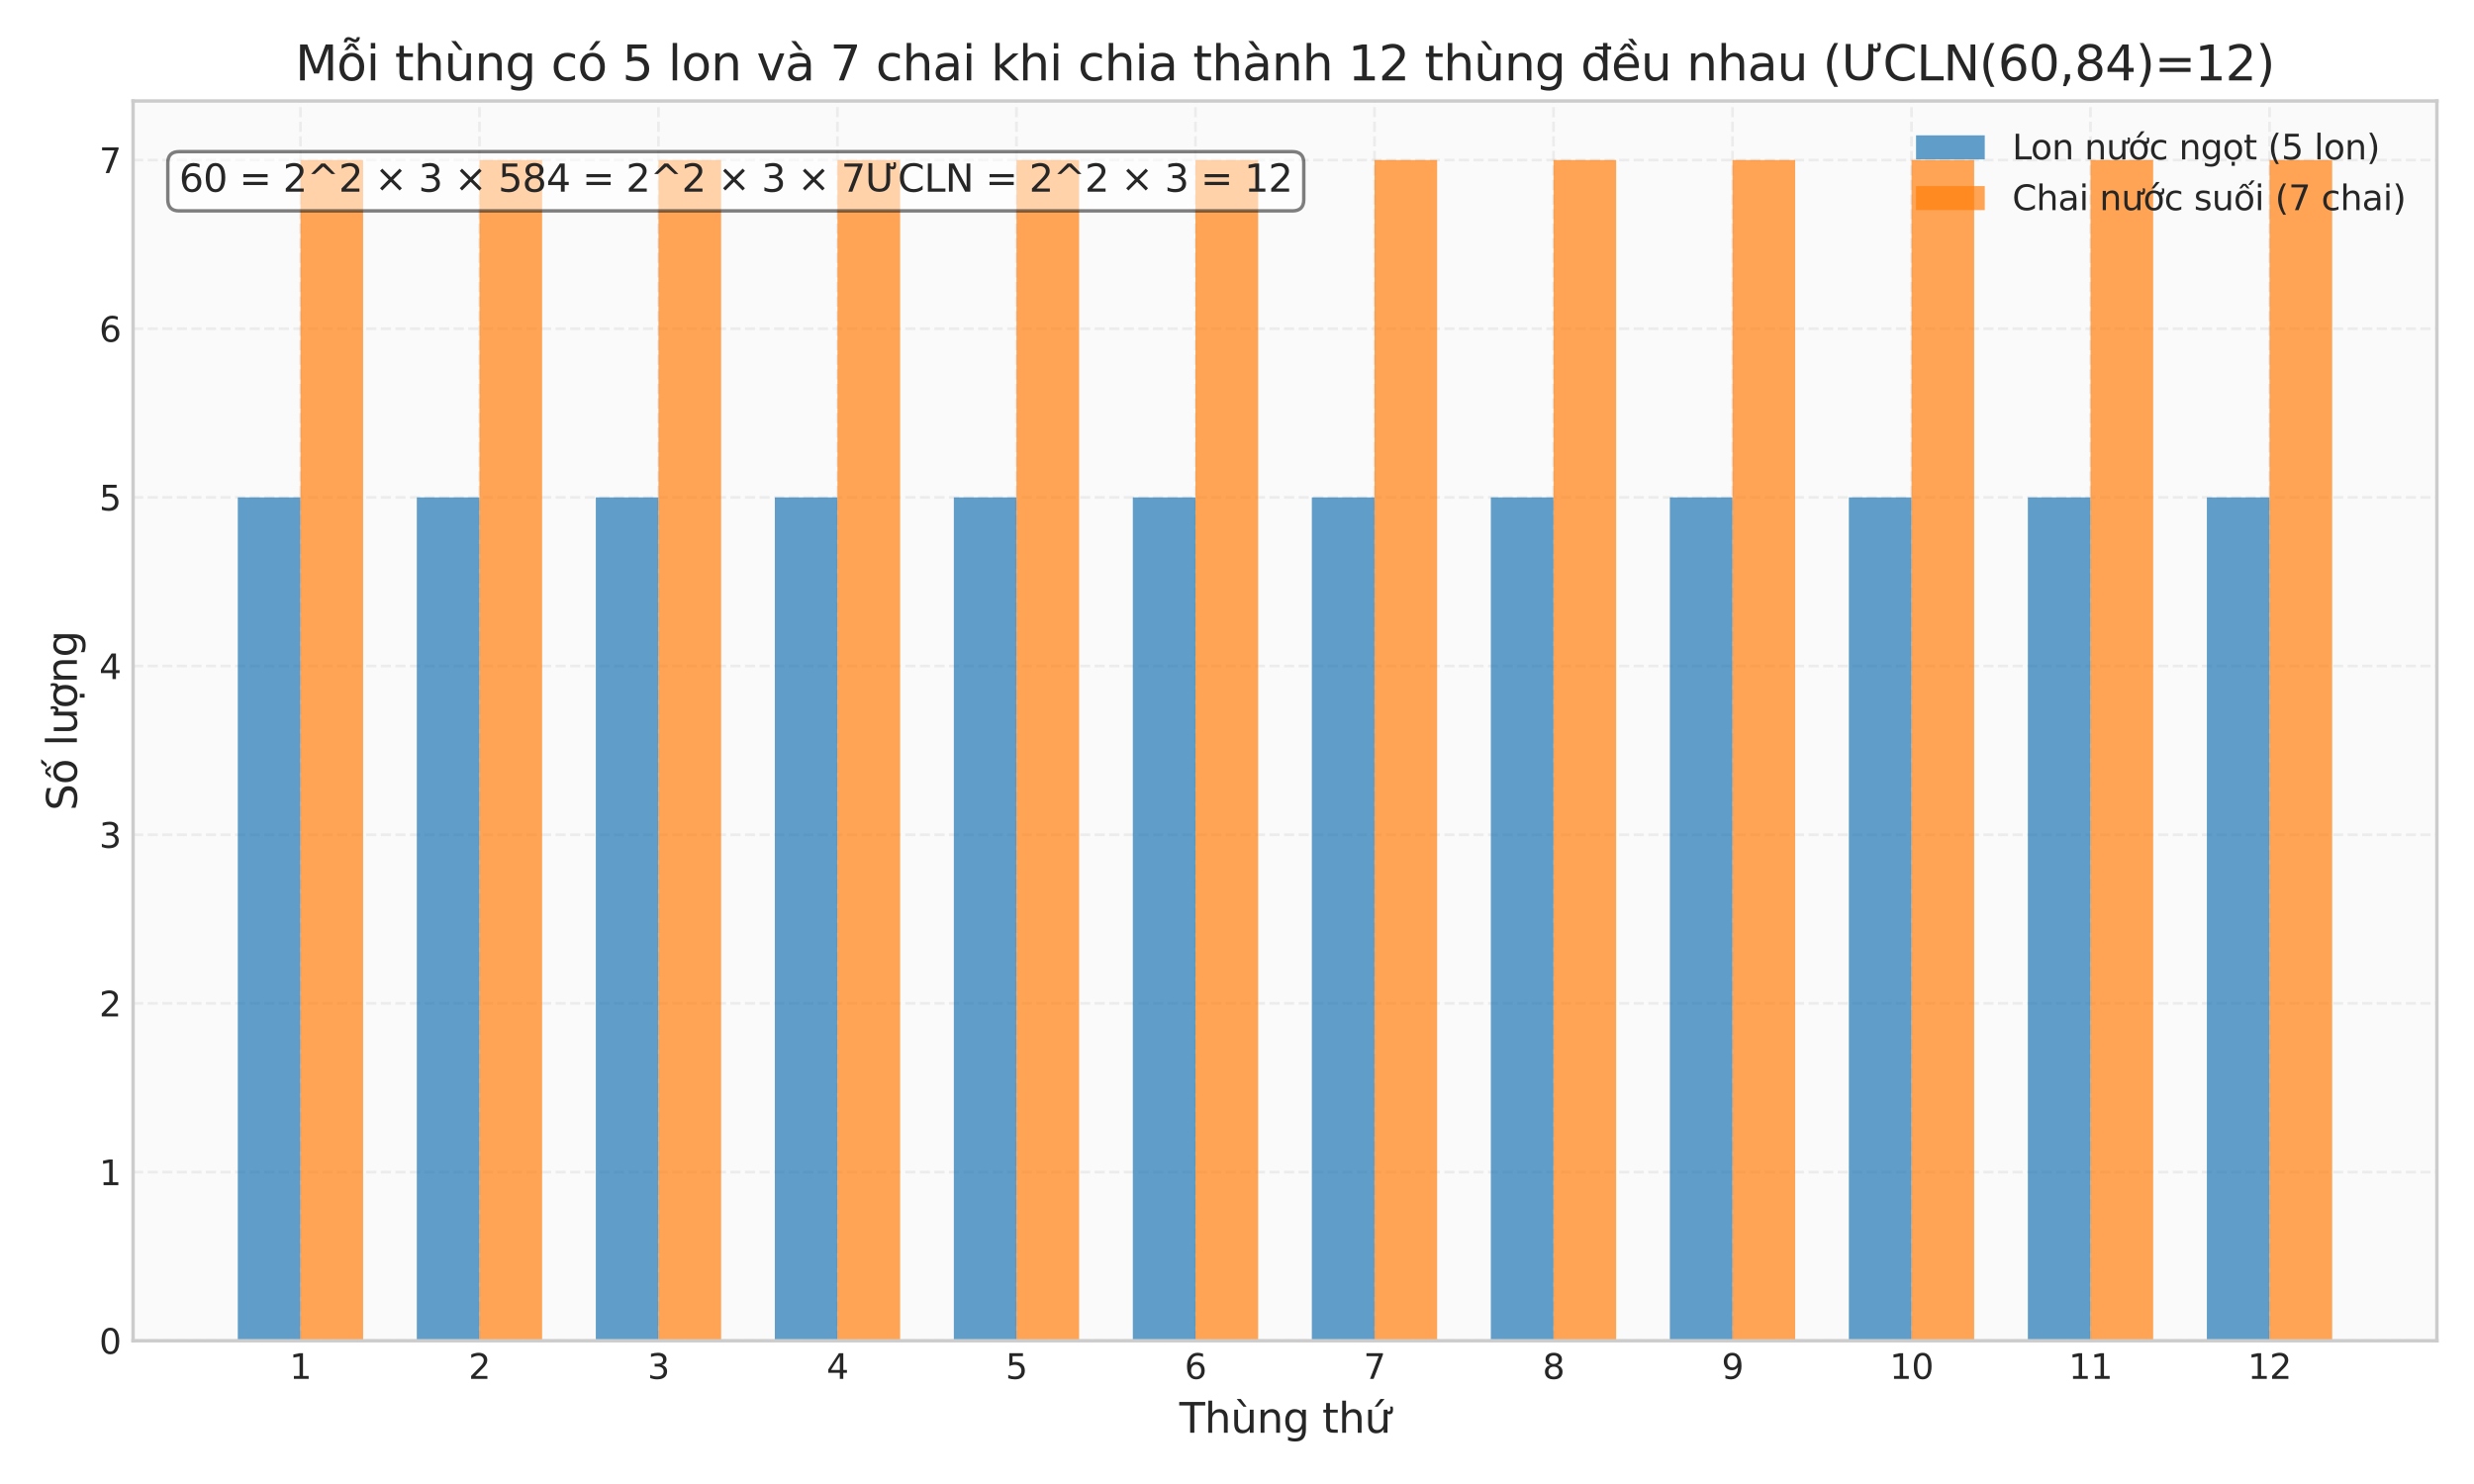 <?xml version="1.0" encoding="utf-8" standalone="no"?>
<!DOCTYPE svg PUBLIC "-//W3C//DTD SVG 1.1//EN"
  "http://www.w3.org/Graphics/SVG/1.1/DTD/svg11.dtd">
<svg xmlns:xlink="http://www.w3.org/1999/xlink" width="720pt" height="432pt" viewBox="0 0 720 432" xmlns="http://www.w3.org/2000/svg" version="1.1">
 <defs>
  <style type="text/css">*{stroke-linejoin: round; stroke-linecap: butt}</style>
 </defs>
 <g id="figure_1">
  <g id="patch_1">
   <path d="M 0 432 
L 720 432 
L 720 0 
L 0 0 
z
" style="fill: #ffffff"/>
  </g>
  <g id="axes_1">
   <g id="patch_2">
    <path d="M 38.73 390.3 
L 709.2 390.3 
L 709.2 29.4 
L 38.73 29.4 
z
" style="fill: #fafafa"/>
   </g>
   <g id="matplotlib.axis_1">
    <g id="xtick_1">
     <g id="line2d_1">
      <path d="M 87.439 390.3 
L 87.439 29.4 
" clip-path="url(#p4a66760d0e)" style="fill: none; stroke-dasharray: 2.96,1.28; stroke-dashoffset: 0; stroke: #cccccc; stroke-opacity: 0.3; stroke-width: 0.8"/>
     </g>
     <g id="line2d_2"/>
     <g id="text_1">
      <!-- 1 -->
      <g style="fill: #262626" transform="translate(84.258 401.398) scale(0.1 -0.1)">
       <defs>
        <path id="DejaVuSans-31" d="M 794 531 
L 1825 531 
L 1825 4091 
L 703 3866 
L 703 4441 
L 1819 4666 
L 2450 4666 
L 2450 531 
L 3481 531 
L 3481 0 
L 794 0 
L 794 531 
z
" transform="scale(0.016)"/>
       </defs>
       <use xlink:href="#DejaVuSans-31"/>
      </g>
     </g>
    </g>
    <g id="xtick_2">
     <g id="line2d_3">
      <path d="M 139.535 390.3 
L 139.535 29.4 
" clip-path="url(#p4a66760d0e)" style="fill: none; stroke-dasharray: 2.96,1.28; stroke-dashoffset: 0; stroke: #cccccc; stroke-opacity: 0.3; stroke-width: 0.8"/>
     </g>
     <g id="line2d_4"/>
     <g id="text_2">
      <!-- 2 -->
      <g style="fill: #262626" transform="translate(136.354 401.398) scale(0.1 -0.1)">
       <defs>
        <path id="DejaVuSans-32" d="M 1228 531 
L 3431 531 
L 3431 0 
L 469 0 
L 469 531 
Q 828 903 1448 1529 
Q 2069 2156 2228 2338 
Q 2531 2678 2651 2914 
Q 2772 3150 2772 3378 
Q 2772 3750 2511 3984 
Q 2250 4219 1831 4219 
Q 1534 4219 1204 4116 
Q 875 4013 500 3803 
L 500 4441 
Q 881 4594 1212 4672 
Q 1544 4750 1819 4750 
Q 2544 4750 2975 4387 
Q 3406 4025 3406 3419 
Q 3406 3131 3298 2873 
Q 3191 2616 2906 2266 
Q 2828 2175 2409 1742 
Q 1991 1309 1228 531 
z
" transform="scale(0.016)"/>
       </defs>
       <use xlink:href="#DejaVuSans-32"/>
      </g>
     </g>
    </g>
    <g id="xtick_3">
     <g id="line2d_5">
      <path d="M 191.631 390.3 
L 191.631 29.4 
" clip-path="url(#p4a66760d0e)" style="fill: none; stroke-dasharray: 2.96,1.28; stroke-dashoffset: 0; stroke: #cccccc; stroke-opacity: 0.3; stroke-width: 0.8"/>
     </g>
     <g id="line2d_6"/>
     <g id="text_3">
      <!-- 3 -->
      <g style="fill: #262626" transform="translate(188.449 401.398) scale(0.1 -0.1)">
       <defs>
        <path id="DejaVuSans-33" d="M 2597 2516 
Q 3050 2419 3304 2112 
Q 3559 1806 3559 1356 
Q 3559 666 3084 287 
Q 2609 -91 1734 -91 
Q 1441 -91 1130 -33 
Q 819 25 488 141 
L 488 750 
Q 750 597 1062 519 
Q 1375 441 1716 441 
Q 2309 441 2620 675 
Q 2931 909 2931 1356 
Q 2931 1769 2642 2001 
Q 2353 2234 1838 2234 
L 1294 2234 
L 1294 2753 
L 1863 2753 
Q 2328 2753 2575 2939 
Q 2822 3125 2822 3475 
Q 2822 3834 2567 4026 
Q 2313 4219 1838 4219 
Q 1578 4219 1281 4162 
Q 984 4106 628 3988 
L 628 4550 
Q 988 4650 1302 4700 
Q 1616 4750 1894 4750 
Q 2613 4750 3031 4423 
Q 3450 4097 3450 3541 
Q 3450 3153 3228 2886 
Q 3006 2619 2597 2516 
z
" transform="scale(0.016)"/>
       </defs>
       <use xlink:href="#DejaVuSans-33"/>
      </g>
     </g>
    </g>
    <g id="xtick_4">
     <g id="line2d_7">
      <path d="M 243.726 390.3 
L 243.726 29.4 
" clip-path="url(#p4a66760d0e)" style="fill: none; stroke-dasharray: 2.96,1.28; stroke-dashoffset: 0; stroke: #cccccc; stroke-opacity: 0.3; stroke-width: 0.8"/>
     </g>
     <g id="line2d_8"/>
     <g id="text_4">
      <!-- 4 -->
      <g style="fill: #262626" transform="translate(240.545 401.398) scale(0.1 -0.1)">
       <defs>
        <path id="DejaVuSans-34" d="M 2419 4116 
L 825 1625 
L 2419 1625 
L 2419 4116 
z
M 2253 4666 
L 3047 4666 
L 3047 1625 
L 3713 1625 
L 3713 1100 
L 3047 1100 
L 3047 0 
L 2419 0 
L 2419 1100 
L 313 1100 
L 313 1709 
L 2253 4666 
z
" transform="scale(0.016)"/>
       </defs>
       <use xlink:href="#DejaVuSans-34"/>
      </g>
     </g>
    </g>
    <g id="xtick_5">
     <g id="line2d_9">
      <path d="M 295.822 390.3 
L 295.822 29.4 
" clip-path="url(#p4a66760d0e)" style="fill: none; stroke-dasharray: 2.96,1.28; stroke-dashoffset: 0; stroke: #cccccc; stroke-opacity: 0.3; stroke-width: 0.8"/>
     </g>
     <g id="line2d_10"/>
     <g id="text_5">
      <!-- 5 -->
      <g style="fill: #262626" transform="translate(292.64 401.398) scale(0.1 -0.1)">
       <defs>
        <path id="DejaVuSans-35" d="M 691 4666 
L 3169 4666 
L 3169 4134 
L 1269 4134 
L 1269 2991 
Q 1406 3038 1543 3061 
Q 1681 3084 1819 3084 
Q 2600 3084 3056 2656 
Q 3513 2228 3513 1497 
Q 3513 744 3044 326 
Q 2575 -91 1722 -91 
Q 1428 -91 1123 -41 
Q 819 9 494 109 
L 494 744 
Q 775 591 1075 516 
Q 1375 441 1709 441 
Q 2250 441 2565 725 
Q 2881 1009 2881 1497 
Q 2881 1984 2565 2268 
Q 2250 2553 1709 2553 
Q 1456 2553 1204 2497 
Q 953 2441 691 2322 
L 691 4666 
z
" transform="scale(0.016)"/>
       </defs>
       <use xlink:href="#DejaVuSans-35"/>
      </g>
     </g>
    </g>
    <g id="xtick_6">
     <g id="line2d_11">
      <path d="M 347.917 390.3 
L 347.917 29.4 
" clip-path="url(#p4a66760d0e)" style="fill: none; stroke-dasharray: 2.96,1.28; stroke-dashoffset: 0; stroke: #cccccc; stroke-opacity: 0.3; stroke-width: 0.8"/>
     </g>
     <g id="line2d_12"/>
     <g id="text_6">
      <!-- 6 -->
      <g style="fill: #262626" transform="translate(344.736 401.398) scale(0.1 -0.1)">
       <defs>
        <path id="DejaVuSans-36" d="M 2113 2584 
Q 1688 2584 1439 2293 
Q 1191 2003 1191 1497 
Q 1191 994 1439 701 
Q 1688 409 2113 409 
Q 2538 409 2786 701 
Q 3034 994 3034 1497 
Q 3034 2003 2786 2293 
Q 2538 2584 2113 2584 
z
M 3366 4563 
L 3366 3988 
Q 3128 4100 2886 4159 
Q 2644 4219 2406 4219 
Q 1781 4219 1451 3797 
Q 1122 3375 1075 2522 
Q 1259 2794 1537 2939 
Q 1816 3084 2150 3084 
Q 2853 3084 3261 2657 
Q 3669 2231 3669 1497 
Q 3669 778 3244 343 
Q 2819 -91 2113 -91 
Q 1303 -91 875 529 
Q 447 1150 447 2328 
Q 447 3434 972 4092 
Q 1497 4750 2381 4750 
Q 2619 4750 2861 4703 
Q 3103 4656 3366 4563 
z
" transform="scale(0.016)"/>
       </defs>
       <use xlink:href="#DejaVuSans-36"/>
      </g>
     </g>
    </g>
    <g id="xtick_7">
     <g id="line2d_13">
      <path d="M 400.013 390.3 
L 400.013 29.4 
" clip-path="url(#p4a66760d0e)" style="fill: none; stroke-dasharray: 2.96,1.28; stroke-dashoffset: 0; stroke: #cccccc; stroke-opacity: 0.3; stroke-width: 0.8"/>
     </g>
     <g id="line2d_14"/>
     <g id="text_7">
      <!-- 7 -->
      <g style="fill: #262626" transform="translate(396.832 401.398) scale(0.1 -0.1)">
       <defs>
        <path id="DejaVuSans-37" d="M 525 4666 
L 3525 4666 
L 3525 4397 
L 1831 0 
L 1172 0 
L 2766 4134 
L 525 4134 
L 525 4666 
z
" transform="scale(0.016)"/>
       </defs>
       <use xlink:href="#DejaVuSans-37"/>
      </g>
     </g>
    </g>
    <g id="xtick_8">
     <g id="line2d_15">
      <path d="M 452.108 390.3 
L 452.108 29.4 
" clip-path="url(#p4a66760d0e)" style="fill: none; stroke-dasharray: 2.96,1.28; stroke-dashoffset: 0; stroke: #cccccc; stroke-opacity: 0.3; stroke-width: 0.8"/>
     </g>
     <g id="line2d_16"/>
     <g id="text_8">
      <!-- 8 -->
      <g style="fill: #262626" transform="translate(448.927 401.398) scale(0.1 -0.1)">
       <defs>
        <path id="DejaVuSans-38" d="M 2034 2216 
Q 1584 2216 1326 1975 
Q 1069 1734 1069 1313 
Q 1069 891 1326 650 
Q 1584 409 2034 409 
Q 2484 409 2743 651 
Q 3003 894 3003 1313 
Q 3003 1734 2745 1975 
Q 2488 2216 2034 2216 
z
M 1403 2484 
Q 997 2584 770 2862 
Q 544 3141 544 3541 
Q 544 4100 942 4425 
Q 1341 4750 2034 4750 
Q 2731 4750 3128 4425 
Q 3525 4100 3525 3541 
Q 3525 3141 3298 2862 
Q 3072 2584 2669 2484 
Q 3125 2378 3379 2068 
Q 3634 1759 3634 1313 
Q 3634 634 3220 271 
Q 2806 -91 2034 -91 
Q 1263 -91 848 271 
Q 434 634 434 1313 
Q 434 1759 690 2068 
Q 947 2378 1403 2484 
z
M 1172 3481 
Q 1172 3119 1398 2916 
Q 1625 2713 2034 2713 
Q 2441 2713 2670 2916 
Q 2900 3119 2900 3481 
Q 2900 3844 2670 4047 
Q 2441 4250 2034 4250 
Q 1625 4250 1398 4047 
Q 1172 3844 1172 3481 
z
" transform="scale(0.016)"/>
       </defs>
       <use xlink:href="#DejaVuSans-38"/>
      </g>
     </g>
    </g>
    <g id="xtick_9">
     <g id="line2d_17">
      <path d="M 504.204 390.3 
L 504.204 29.4 
" clip-path="url(#p4a66760d0e)" style="fill: none; stroke-dasharray: 2.96,1.28; stroke-dashoffset: 0; stroke: #cccccc; stroke-opacity: 0.3; stroke-width: 0.8"/>
     </g>
     <g id="line2d_18"/>
     <g id="text_9">
      <!-- 9 -->
      <g style="fill: #262626" transform="translate(501.023 401.398) scale(0.1 -0.1)">
       <defs>
        <path id="DejaVuSans-39" d="M 703 97 
L 703 672 
Q 941 559 1184 500 
Q 1428 441 1663 441 
Q 2288 441 2617 861 
Q 2947 1281 2994 2138 
Q 2813 1869 2534 1725 
Q 2256 1581 1919 1581 
Q 1219 1581 811 2004 
Q 403 2428 403 3163 
Q 403 3881 828 4315 
Q 1253 4750 1959 4750 
Q 2769 4750 3195 4129 
Q 3622 3509 3622 2328 
Q 3622 1225 3098 567 
Q 2575 -91 1691 -91 
Q 1453 -91 1209 -44 
Q 966 3 703 97 
z
M 1959 2075 
Q 2384 2075 2632 2365 
Q 2881 2656 2881 3163 
Q 2881 3666 2632 3958 
Q 2384 4250 1959 4250 
Q 1534 4250 1286 3958 
Q 1038 3666 1038 3163 
Q 1038 2656 1286 2365 
Q 1534 2075 1959 2075 
z
" transform="scale(0.016)"/>
       </defs>
       <use xlink:href="#DejaVuSans-39"/>
      </g>
     </g>
    </g>
    <g id="xtick_10">
     <g id="line2d_19">
      <path d="M 556.299 390.3 
L 556.299 29.4 
" clip-path="url(#p4a66760d0e)" style="fill: none; stroke-dasharray: 2.96,1.28; stroke-dashoffset: 0; stroke: #cccccc; stroke-opacity: 0.3; stroke-width: 0.8"/>
     </g>
     <g id="line2d_20"/>
     <g id="text_10">
      <!-- 10 -->
      <g style="fill: #262626" transform="translate(549.937 401.398) scale(0.1 -0.1)">
       <defs>
        <path id="DejaVuSans-30" d="M 2034 4250 
Q 1547 4250 1301 3770 
Q 1056 3291 1056 2328 
Q 1056 1369 1301 889 
Q 1547 409 2034 409 
Q 2525 409 2770 889 
Q 3016 1369 3016 2328 
Q 3016 3291 2770 3770 
Q 2525 4250 2034 4250 
z
M 2034 4750 
Q 2819 4750 3233 4129 
Q 3647 3509 3647 2328 
Q 3647 1150 3233 529 
Q 2819 -91 2034 -91 
Q 1250 -91 836 529 
Q 422 1150 422 2328 
Q 422 3509 836 4129 
Q 1250 4750 2034 4750 
z
" transform="scale(0.016)"/>
       </defs>
       <use xlink:href="#DejaVuSans-31"/>
       <use xlink:href="#DejaVuSans-30" transform="translate(63.623 0)"/>
      </g>
     </g>
    </g>
    <g id="xtick_11">
     <g id="line2d_21">
      <path d="M 608.395 390.3 
L 608.395 29.4 
" clip-path="url(#p4a66760d0e)" style="fill: none; stroke-dasharray: 2.96,1.28; stroke-dashoffset: 0; stroke: #cccccc; stroke-opacity: 0.3; stroke-width: 0.8"/>
     </g>
     <g id="line2d_22"/>
     <g id="text_11">
      <!-- 11 -->
      <g style="fill: #262626" transform="translate(602.033 401.398) scale(0.1 -0.1)">
       <use xlink:href="#DejaVuSans-31"/>
       <use xlink:href="#DejaVuSans-31" transform="translate(63.623 0)"/>
      </g>
     </g>
    </g>
    <g id="xtick_12">
     <g id="line2d_23">
      <path d="M 660.491 390.3 
L 660.491 29.4 
" clip-path="url(#p4a66760d0e)" style="fill: none; stroke-dasharray: 2.96,1.28; stroke-dashoffset: 0; stroke: #cccccc; stroke-opacity: 0.3; stroke-width: 0.8"/>
     </g>
     <g id="line2d_24"/>
     <g id="text_12">
      <!-- 12 -->
      <g style="fill: #262626" transform="translate(654.128 401.398) scale(0.1 -0.1)">
       <use xlink:href="#DejaVuSans-31"/>
       <use xlink:href="#DejaVuSans-32" transform="translate(63.623 0)"/>
      </g>
     </g>
    </g>
    <g id="text_13">
     <!-- Thùng thứ -->
     <g style="fill: #262626" transform="translate(343.22 417.076) scale(0.12 -0.12)">
      <defs>
       <path id="DejaVuSans-54" d="M -19 4666 
L 3928 4666 
L 3928 4134 
L 2272 4134 
L 2272 0 
L 1638 0 
L 1638 4134 
L -19 4134 
L -19 4666 
z
" transform="scale(0.016)"/>
       <path id="DejaVuSans-68" d="M 3513 2113 
L 3513 0 
L 2938 0 
L 2938 2094 
Q 2938 2591 2744 2837 
Q 2550 3084 2163 3084 
Q 1697 3084 1428 2787 
Q 1159 2491 1159 1978 
L 1159 0 
L 581 0 
L 581 4863 
L 1159 4863 
L 1159 2956 
Q 1366 3272 1645 3428 
Q 1925 3584 2291 3584 
Q 2894 3584 3203 3211 
Q 3513 2838 3513 2113 
z
" transform="scale(0.016)"/>
       <path id="DejaVuSans-f9" d="M 544 1381 
L 544 3500 
L 1119 3500 
L 1119 1403 
Q 1119 906 1312 657 
Q 1506 409 1894 409 
Q 2359 409 2629 706 
Q 2900 1003 2900 1516 
L 2900 3500 
L 3475 3500 
L 3475 0 
L 2900 0 
L 2900 538 
Q 2691 219 2414 64 
Q 2138 -91 1772 -91 
Q 1169 -91 856 284 
Q 544 659 544 1381 
z
M 1991 3584 
L 1991 3584 
z
M 1531 5119 
L 2412 3950 
L 1934 3950 
L 915 5119 
L 1531 5119 
z
" transform="scale(0.016)"/>
       <path id="DejaVuSans-6e" d="M 3513 2113 
L 3513 0 
L 2938 0 
L 2938 2094 
Q 2938 2591 2744 2837 
Q 2550 3084 2163 3084 
Q 1697 3084 1428 2787 
Q 1159 2491 1159 1978 
L 1159 0 
L 581 0 
L 581 3500 
L 1159 3500 
L 1159 2956 
Q 1366 3272 1645 3428 
Q 1925 3584 2291 3584 
Q 2894 3584 3203 3211 
Q 3513 2838 3513 2113 
z
" transform="scale(0.016)"/>
       <path id="DejaVuSans-67" d="M 2906 1791 
Q 2906 2416 2648 2759 
Q 2391 3103 1925 3103 
Q 1463 3103 1205 2759 
Q 947 2416 947 1791 
Q 947 1169 1205 825 
Q 1463 481 1925 481 
Q 2391 481 2648 825 
Q 2906 1169 2906 1791 
z
M 3481 434 
Q 3481 -459 3084 -895 
Q 2688 -1331 1869 -1331 
Q 1566 -1331 1297 -1286 
Q 1028 -1241 775 -1147 
L 775 -588 
Q 1028 -725 1275 -790 
Q 1522 -856 1778 -856 
Q 2344 -856 2625 -561 
Q 2906 -266 2906 331 
L 2906 616 
Q 2728 306 2450 153 
Q 2172 0 1784 0 
Q 1141 0 747 490 
Q 353 981 353 1791 
Q 353 2603 747 3093 
Q 1141 3584 1784 3584 
Q 2172 3584 2450 3431 
Q 2728 3278 2906 2969 
L 2906 3500 
L 3481 3500 
L 3481 434 
z
" transform="scale(0.016)"/>
       <path id="DejaVuSans-20" transform="scale(0.016)"/>
       <path id="DejaVuSans-74" d="M 1172 4494 
L 1172 3500 
L 2356 3500 
L 2356 3053 
L 1172 3053 
L 1172 1153 
Q 1172 725 1289 603 
Q 1406 481 1766 481 
L 2356 481 
L 2356 0 
L 1766 0 
Q 1100 0 847 248 
Q 594 497 594 1153 
L 594 3053 
L 172 3053 
L 172 3500 
L 594 3500 
L 594 4494 
L 1172 4494 
z
" transform="scale(0.016)"/>
       <path id="DejaVuSans-1ee9" d="M 2418 5119 
L 3040 5119 
L 2022 3944 
L 1543 3944 
L 2418 5119 
z
M 3094 3136 
L 3094 3508 
Q 3285 3367 3422 3300 
Q 3560 3233 3657 3233 
Q 3800 3233 3872 3319 
Q 3944 3405 3944 3573 
Q 3944 3673 3920 3770 
Q 3897 3867 3850 3964 
L 4266 3964 
Q 4297 3845 4312 3739 
Q 4328 3633 4328 3539 
Q 4328 3158 4192 2978 
Q 4057 2798 3766 2798 
Q 3616 2798 3452 2881 
Q 3288 2964 3094 3136 
z
M 552 1381 
L 552 3500 
L 1127 3500 
L 1127 1403 
Q 1127 906 1320 657 
Q 1514 409 1902 409 
Q 2367 409 2637 706 
Q 2908 1003 2908 1516 
L 2908 3500 
L 3483 3500 
L 3483 0 
L 2908 0 
L 2908 538 
Q 2699 219 2422 64 
Q 2146 -91 1780 -91 
Q 1177 -91 864 284 
Q 552 659 552 1381 
z
M 1999 3584 
L 1999 3584 
z
" transform="scale(0.016)"/>
      </defs>
      <use xlink:href="#DejaVuSans-54"/>
      <use xlink:href="#DejaVuSans-68" transform="translate(61.084 0)"/>
      <use xlink:href="#DejaVuSans-f9" transform="translate(124.463 0)"/>
      <use xlink:href="#DejaVuSans-6e" transform="translate(187.842 0)"/>
      <use xlink:href="#DejaVuSans-67" transform="translate(251.221 0)"/>
      <use xlink:href="#DejaVuSans-20" transform="translate(314.697 0)"/>
      <use xlink:href="#DejaVuSans-74" transform="translate(346.484 0)"/>
      <use xlink:href="#DejaVuSans-68" transform="translate(385.693 0)"/>
      <use xlink:href="#DejaVuSans-1ee9" transform="translate(449.072 0)"/>
     </g>
    </g>
   </g>
   <g id="matplotlib.axis_2">
    <g id="ytick_1">
     <g id="line2d_25">
      <path d="M 38.73 390.3 
L 709.2 390.3 
" clip-path="url(#p4a66760d0e)" style="fill: none; stroke-dasharray: 2.96,1.28; stroke-dashoffset: 0; stroke: #cccccc; stroke-opacity: 0.3; stroke-width: 0.8"/>
     </g>
     <g id="line2d_26"/>
     <g id="text_14">
      <!-- 0 -->
      <g style="fill: #262626" transform="translate(28.867 394.099) scale(0.1 -0.1)">
       <use xlink:href="#DejaVuSans-30"/>
      </g>
     </g>
    </g>
    <g id="ytick_2">
     <g id="line2d_27">
      <path d="M 38.73 341.198 
L 709.2 341.198 
" clip-path="url(#p4a66760d0e)" style="fill: none; stroke-dasharray: 2.96,1.28; stroke-dashoffset: 0; stroke: #cccccc; stroke-opacity: 0.3; stroke-width: 0.8"/>
     </g>
     <g id="line2d_28"/>
     <g id="text_15">
      <!-- 1 -->
      <g style="fill: #262626" transform="translate(28.867 344.997) scale(0.1 -0.1)">
       <use xlink:href="#DejaVuSans-31"/>
      </g>
     </g>
    </g>
    <g id="ytick_3">
     <g id="line2d_29">
      <path d="M 38.73 292.096 
L 709.2 292.096 
" clip-path="url(#p4a66760d0e)" style="fill: none; stroke-dasharray: 2.96,1.28; stroke-dashoffset: 0; stroke: #cccccc; stroke-opacity: 0.3; stroke-width: 0.8"/>
     </g>
     <g id="line2d_30"/>
     <g id="text_16">
      <!-- 2 -->
      <g style="fill: #262626" transform="translate(28.867 295.895) scale(0.1 -0.1)">
       <use xlink:href="#DejaVuSans-32"/>
      </g>
     </g>
    </g>
    <g id="ytick_4">
     <g id="line2d_31">
      <path d="M 38.73 242.994 
L 709.2 242.994 
" clip-path="url(#p4a66760d0e)" style="fill: none; stroke-dasharray: 2.96,1.28; stroke-dashoffset: 0; stroke: #cccccc; stroke-opacity: 0.3; stroke-width: 0.8"/>
     </g>
     <g id="line2d_32"/>
     <g id="text_17">
      <!-- 3 -->
      <g style="fill: #262626" transform="translate(28.867 246.793) scale(0.1 -0.1)">
       <use xlink:href="#DejaVuSans-33"/>
      </g>
     </g>
    </g>
    <g id="ytick_5">
     <g id="line2d_33">
      <path d="M 38.73 193.892 
L 709.2 193.892 
" clip-path="url(#p4a66760d0e)" style="fill: none; stroke-dasharray: 2.96,1.28; stroke-dashoffset: 0; stroke: #cccccc; stroke-opacity: 0.3; stroke-width: 0.8"/>
     </g>
     <g id="line2d_34"/>
     <g id="text_18">
      <!-- 4 -->
      <g style="fill: #262626" transform="translate(28.867 197.691) scale(0.1 -0.1)">
       <use xlink:href="#DejaVuSans-34"/>
      </g>
     </g>
    </g>
    <g id="ytick_6">
     <g id="line2d_35">
      <path d="M 38.73 144.79 
L 709.2 144.79 
" clip-path="url(#p4a66760d0e)" style="fill: none; stroke-dasharray: 2.96,1.28; stroke-dashoffset: 0; stroke: #cccccc; stroke-opacity: 0.3; stroke-width: 0.8"/>
     </g>
     <g id="line2d_36"/>
     <g id="text_19">
      <!-- 5 -->
      <g style="fill: #262626" transform="translate(28.867 148.589) scale(0.1 -0.1)">
       <use xlink:href="#DejaVuSans-35"/>
      </g>
     </g>
    </g>
    <g id="ytick_7">
     <g id="line2d_37">
      <path d="M 38.73 95.688 
L 709.2 95.688 
" clip-path="url(#p4a66760d0e)" style="fill: none; stroke-dasharray: 2.96,1.28; stroke-dashoffset: 0; stroke: #cccccc; stroke-opacity: 0.3; stroke-width: 0.8"/>
     </g>
     <g id="line2d_38"/>
     <g id="text_20">
      <!-- 6 -->
      <g style="fill: #262626" transform="translate(28.867 99.487) scale(0.1 -0.1)">
       <use xlink:href="#DejaVuSans-36"/>
      </g>
     </g>
    </g>
    <g id="ytick_8">
     <g id="line2d_39">
      <path d="M 38.73 46.586 
L 709.2 46.586 
" clip-path="url(#p4a66760d0e)" style="fill: none; stroke-dasharray: 2.96,1.28; stroke-dashoffset: 0; stroke: #cccccc; stroke-opacity: 0.3; stroke-width: 0.8"/>
     </g>
     <g id="line2d_40"/>
     <g id="text_21">
      <!-- 7 -->
      <g style="fill: #262626" transform="translate(28.867 50.385) scale(0.1 -0.1)">
       <use xlink:href="#DejaVuSans-37"/>
      </g>
     </g>
    </g>
    <g id="text_22">
     <!-- Số lượng -->
     <g style="fill: #262626" transform="translate(22.372 235.989) rotate(-90) scale(0.12 -0.12)">
      <defs>
       <path id="DejaVuSans-53" d="M 3425 4513 
L 3425 3897 
Q 3066 4069 2747 4153 
Q 2428 4238 2131 4238 
Q 1616 4238 1336 4038 
Q 1056 3838 1056 3469 
Q 1056 3159 1242 3001 
Q 1428 2844 1947 2747 
L 2328 2669 
Q 3034 2534 3370 2195 
Q 3706 1856 3706 1288 
Q 3706 609 3251 259 
Q 2797 -91 1919 -91 
Q 1588 -91 1214 -16 
Q 841 59 441 206 
L 441 856 
Q 825 641 1194 531 
Q 1563 422 1919 422 
Q 2459 422 2753 634 
Q 3047 847 3047 1241 
Q 3047 1584 2836 1778 
Q 2625 1972 2144 2069 
L 1759 2144 
Q 1053 2284 737 2584 
Q 422 2884 422 3419 
Q 422 4038 858 4394 
Q 1294 4750 2059 4750 
Q 2388 4750 2728 4690 
Q 3069 4631 3425 4513 
z
" transform="scale(0.016)"/>
       <path id="DejaVuSans-1ed1" d="M 1658 4775 
L 2246 4775 
L 2905 3944 
L 2471 3944 
L 1952 4500 
L 1433 3944 
L 999 3944 
L 1658 4775 
z
M 3268 5409 
L 3846 5409 
L 3134 4584 
L 2655 4584 
L 3268 5409 
z
M 1959 3097 
Q 1497 3097 1228 2736 
Q 959 2375 959 1747 
Q 959 1119 1226 758 
Q 1494 397 1959 397 
Q 2419 397 2687 759 
Q 2956 1122 2956 1747 
Q 2956 2369 2687 2733 
Q 2419 3097 1959 3097 
z
M 1959 3584 
Q 2709 3584 3137 3096 
Q 3566 2609 3566 1747 
Q 3566 888 3137 398 
Q 2709 -91 1959 -91 
Q 1206 -91 779 398 
Q 353 888 353 1747 
Q 353 2609 779 3096 
Q 1206 3584 1959 3584 
z
" transform="scale(0.016)"/>
       <path id="DejaVuSans-6c" d="M 603 4863 
L 1178 4863 
L 1178 0 
L 603 0 
L 603 4863 
z
" transform="scale(0.016)"/>
       <path id="DejaVuSans-1b0" d="M 3094 3136 
L 3094 3508 
Q 3285 3367 3422 3300 
Q 3560 3233 3657 3233 
Q 3800 3233 3872 3319 
Q 3944 3405 3944 3573 
Q 3944 3673 3920 3770 
Q 3897 3867 3850 3964 
L 4266 3964 
Q 4297 3845 4312 3739 
Q 4328 3633 4328 3539 
Q 4328 3158 4192 2978 
Q 4057 2798 3766 2798 
Q 3616 2798 3452 2881 
Q 3288 2964 3094 3136 
z
M 552 1381 
L 552 3500 
L 1127 3500 
L 1127 1403 
Q 1127 906 1320 657 
Q 1514 409 1902 409 
Q 2367 409 2637 706 
Q 2908 1003 2908 1516 
L 2908 3500 
L 3483 3500 
L 3483 0 
L 2908 0 
L 2908 538 
Q 2699 219 2422 64 
Q 2146 -91 1780 -91 
Q 1177 -91 864 284 
Q 552 659 552 1381 
z
M 1999 3584 
L 1999 3584 
z
" transform="scale(0.016)"/>
       <path id="DejaVuSans-1ee3" d="M 2622 3136 
L 2622 3508 
Q 2813 3367 2950 3300 
Q 3088 3233 3185 3233 
Q 3328 3233 3400 3319 
Q 3472 3405 3472 3573 
Q 3472 3673 3448 3770 
Q 3425 3867 3378 3964 
L 3794 3964 
Q 3825 3845 3840 3739 
Q 3856 3633 3856 3539 
Q 3856 3158 3720 2978 
Q 3585 2798 3294 2798 
Q 3144 2798 2980 2881 
Q 2816 2964 2622 3136 
z
M 1975 3097 
Q 1513 3097 1244 2736 
Q 975 2375 975 1747 
Q 975 1119 1242 758 
Q 1510 397 1975 397 
Q 2435 397 2703 759 
Q 2972 1122 2972 1747 
Q 2972 2369 2703 2733 
Q 2435 3097 1975 3097 
z
M 1975 3584 
Q 2725 3584 3153 3096 
Q 3582 2609 3582 1747 
Q 3582 888 3153 398 
Q 2725 -91 1975 -91 
Q 1222 -91 795 398 
Q 369 888 369 1747 
Q 369 2609 795 3096 
Q 1222 3584 1975 3584 
z
M 1666 -441 
L 2241 -441 
L 2241 -1172 
L 1666 -1172 
L 1666 -441 
z
" transform="scale(0.016)"/>
      </defs>
      <use xlink:href="#DejaVuSans-53"/>
      <use xlink:href="#DejaVuSans-1ed1" transform="translate(63.477 0)"/>
      <use xlink:href="#DejaVuSans-20" transform="translate(124.658 0)"/>
      <use xlink:href="#DejaVuSans-6c" transform="translate(156.445 0)"/>
      <use xlink:href="#DejaVuSans-1b0" transform="translate(184.229 0)"/>
      <use xlink:href="#DejaVuSans-1ee3" transform="translate(247.607 0)"/>
      <use xlink:href="#DejaVuSans-6e" transform="translate(308.789 0)"/>
      <use xlink:href="#DejaVuSans-67" transform="translate(372.168 0)"/>
     </g>
    </g>
   </g>
   <g id="patch_3">
    <path d="M 69.206 390.3 
L 87.439 390.3 
L 87.439 144.79 
L 69.206 144.79 
z
" clip-path="url(#p4a66760d0e)" style="fill: #1f77b4; opacity: 0.7"/>
   </g>
   <g id="patch_4">
    <path d="M 121.301 390.3 
L 139.535 390.3 
L 139.535 144.79 
L 121.301 144.79 
z
" clip-path="url(#p4a66760d0e)" style="fill: #1f77b4; opacity: 0.7"/>
   </g>
   <g id="patch_5">
    <path d="M 173.397 390.3 
L 191.631 390.3 
L 191.631 144.79 
L 173.397 144.79 
z
" clip-path="url(#p4a66760d0e)" style="fill: #1f77b4; opacity: 0.7"/>
   </g>
   <g id="patch_6">
    <path d="M 225.493 390.3 
L 243.726 390.3 
L 243.726 144.79 
L 225.493 144.79 
z
" clip-path="url(#p4a66760d0e)" style="fill: #1f77b4; opacity: 0.7"/>
   </g>
   <g id="patch_7">
    <path d="M 277.588 390.3 
L 295.822 390.3 
L 295.822 144.79 
L 277.588 144.79 
z
" clip-path="url(#p4a66760d0e)" style="fill: #1f77b4; opacity: 0.7"/>
   </g>
   <g id="patch_8">
    <path d="M 329.684 390.3 
L 347.917 390.3 
L 347.917 144.79 
L 329.684 144.79 
z
" clip-path="url(#p4a66760d0e)" style="fill: #1f77b4; opacity: 0.7"/>
   </g>
   <g id="patch_9">
    <path d="M 381.779 390.3 
L 400.013 390.3 
L 400.013 144.79 
L 381.779 144.79 
z
" clip-path="url(#p4a66760d0e)" style="fill: #1f77b4; opacity: 0.7"/>
   </g>
   <g id="patch_10">
    <path d="M 433.875 390.3 
L 452.108 390.3 
L 452.108 144.79 
L 433.875 144.79 
z
" clip-path="url(#p4a66760d0e)" style="fill: #1f77b4; opacity: 0.7"/>
   </g>
   <g id="patch_11">
    <path d="M 485.97 390.3 
L 504.204 390.3 
L 504.204 144.79 
L 485.97 144.79 
z
" clip-path="url(#p4a66760d0e)" style="fill: #1f77b4; opacity: 0.7"/>
   </g>
   <g id="patch_12">
    <path d="M 538.066 390.3 
L 556.299 390.3 
L 556.299 144.79 
L 538.066 144.79 
z
" clip-path="url(#p4a66760d0e)" style="fill: #1f77b4; opacity: 0.7"/>
   </g>
   <g id="patch_13">
    <path d="M 590.162 390.3 
L 608.395 390.3 
L 608.395 144.79 
L 590.162 144.79 
z
" clip-path="url(#p4a66760d0e)" style="fill: #1f77b4; opacity: 0.7"/>
   </g>
   <g id="patch_14">
    <path d="M 642.257 390.3 
L 660.491 390.3 
L 660.491 144.79 
L 642.257 144.79 
z
" clip-path="url(#p4a66760d0e)" style="fill: #1f77b4; opacity: 0.7"/>
   </g>
   <g id="patch_15">
    <path d="M 87.439 390.3 
L 105.673 390.3 
L 105.673 46.586 
L 87.439 46.586 
z
" clip-path="url(#p4a66760d0e)" style="fill: #ff7f0e; opacity: 0.7"/>
   </g>
   <g id="patch_16">
    <path d="M 139.535 390.3 
L 157.768 390.3 
L 157.768 46.586 
L 139.535 46.586 
z
" clip-path="url(#p4a66760d0e)" style="fill: #ff7f0e; opacity: 0.7"/>
   </g>
   <g id="patch_17">
    <path d="M 191.631 390.3 
L 209.864 390.3 
L 209.864 46.586 
L 191.631 46.586 
z
" clip-path="url(#p4a66760d0e)" style="fill: #ff7f0e; opacity: 0.7"/>
   </g>
   <g id="patch_18">
    <path d="M 243.726 390.3 
L 261.96 390.3 
L 261.96 46.586 
L 243.726 46.586 
z
" clip-path="url(#p4a66760d0e)" style="fill: #ff7f0e; opacity: 0.7"/>
   </g>
   <g id="patch_19">
    <path d="M 295.822 390.3 
L 314.055 390.3 
L 314.055 46.586 
L 295.822 46.586 
z
" clip-path="url(#p4a66760d0e)" style="fill: #ff7f0e; opacity: 0.7"/>
   </g>
   <g id="patch_20">
    <path d="M 347.917 390.3 
L 366.151 390.3 
L 366.151 46.586 
L 347.917 46.586 
z
" clip-path="url(#p4a66760d0e)" style="fill: #ff7f0e; opacity: 0.7"/>
   </g>
   <g id="patch_21">
    <path d="M 400.013 390.3 
L 418.246 390.3 
L 418.246 46.586 
L 400.013 46.586 
z
" clip-path="url(#p4a66760d0e)" style="fill: #ff7f0e; opacity: 0.7"/>
   </g>
   <g id="patch_22">
    <path d="M 452.108 390.3 
L 470.342 390.3 
L 470.342 46.586 
L 452.108 46.586 
z
" clip-path="url(#p4a66760d0e)" style="fill: #ff7f0e; opacity: 0.7"/>
   </g>
   <g id="patch_23">
    <path d="M 504.204 390.3 
L 522.437 390.3 
L 522.437 46.586 
L 504.204 46.586 
z
" clip-path="url(#p4a66760d0e)" style="fill: #ff7f0e; opacity: 0.7"/>
   </g>
   <g id="patch_24">
    <path d="M 556.299 390.3 
L 574.533 390.3 
L 574.533 46.586 
L 556.299 46.586 
z
" clip-path="url(#p4a66760d0e)" style="fill: #ff7f0e; opacity: 0.7"/>
   </g>
   <g id="patch_25">
    <path d="M 608.395 390.3 
L 626.629 390.3 
L 626.629 46.586 
L 608.395 46.586 
z
" clip-path="url(#p4a66760d0e)" style="fill: #ff7f0e; opacity: 0.7"/>
   </g>
   <g id="patch_26">
    <path d="M 660.491 390.3 
L 678.724 390.3 
L 678.724 46.586 
L 660.491 46.586 
z
" clip-path="url(#p4a66760d0e)" style="fill: #ff7f0e; opacity: 0.7"/>
   </g>
   <g id="patch_27">
    <path d="M 38.73 390.3 
L 38.73 29.4 
" style="fill: none; stroke: #cccccc; stroke-linejoin: miter; stroke-linecap: square"/>
   </g>
   <g id="patch_28">
    <path d="M 709.2 390.3 
L 709.2 29.4 
" style="fill: none; stroke: #cccccc; stroke-linejoin: miter; stroke-linecap: square"/>
   </g>
   <g id="patch_29">
    <path d="M 38.73 390.3 
L 709.2 390.3 
" style="fill: none; stroke: #cccccc; stroke-linejoin: miter; stroke-linecap: square"/>
   </g>
   <g id="patch_30">
    <path d="M 38.73 29.4 
L 709.2 29.4 
" style="fill: none; stroke: #cccccc; stroke-linejoin: miter; stroke-linecap: square"/>
   </g>
   <g id="text_23">
    <g id="patch_31">
     <path d="M 52.139 61.391 
L 376.134 61.391 
Q 379.434 61.391 379.434 58.091 
L 379.434 47.445 
Q 379.434 44.145 376.134 44.145 
L 52.139 44.145 
Q 48.839 44.145 48.839 47.445 
L 48.839 58.091 
Q 48.839 61.391 52.139 61.391 
z
" style="fill: #ffffff; opacity: 0.5; stroke: #000000; stroke-linejoin: miter"/>
    </g>
    <!-- 60 = 2^2 × 3 × 584 = 2^2 × 3 × 7ƯCLN = 2^2 × 3 = 12 -->
    <g style="fill: #262626" transform="translate(52.139 55.803) scale(0.11 -0.11)">
     <defs>
      <path id="DejaVuSans-3d" d="M 678 2906 
L 4684 2906 
L 4684 2381 
L 678 2381 
L 678 2906 
z
M 678 1631 
L 4684 1631 
L 4684 1100 
L 678 1100 
L 678 1631 
z
" transform="scale(0.016)"/>
      <path id="DejaVuSans-5e" d="M 2988 4666 
L 4684 2925 
L 4056 2925 
L 2681 4159 
L 1306 2925 
L 678 2925 
L 2375 4666 
L 2988 4666 
z
" transform="scale(0.016)"/>
      <path id="DejaVuSans-d7" d="M 4488 3438 
L 3059 2003 
L 4488 575 
L 4116 197 
L 2681 1631 
L 1247 197 
L 878 575 
L 2303 2003 
L 878 3438 
L 1247 3816 
L 2681 2381 
L 4116 3816 
L 4488 3438 
z
" transform="scale(0.016)"/>
      <path id="DejaVuSans-1af" d="M 540 4730 
L 1175 4730 
L 1175 1895 
Q 1175 1145 1446 815 
Q 1718 486 2328 486 
Q 2934 486 3206 815 
Q 3478 1145 3478 1895 
L 3478 4730 
L 4112 4730 
L 4112 1817 
Q 4112 905 3660 439 
Q 3209 -27 2328 -27 
Q 1443 -27 991 439 
Q 540 905 540 1817 
L 540 4730 
z
M 3862 4032 
L 3862 4404 
Q 4053 4263 4190 4196 
Q 4328 4129 4425 4129 
Q 4568 4129 4640 4215 
Q 4712 4301 4712 4469 
Q 4712 4569 4688 4666 
Q 4665 4763 4618 4860 
L 5034 4860 
Q 5065 4741 5080 4635 
Q 5096 4529 5096 4435 
Q 5096 4054 4960 3874 
Q 4825 3694 4534 3694 
Q 4384 3694 4220 3777 
Q 4056 3860 3862 4032 
z
" transform="scale(0.016)"/>
      <path id="DejaVuSans-43" d="M 4122 4306 
L 4122 3641 
Q 3803 3938 3442 4084 
Q 3081 4231 2675 4231 
Q 1875 4231 1450 3742 
Q 1025 3253 1025 2328 
Q 1025 1406 1450 917 
Q 1875 428 2675 428 
Q 3081 428 3442 575 
Q 3803 722 4122 1019 
L 4122 359 
Q 3791 134 3420 21 
Q 3050 -91 2638 -91 
Q 1578 -91 968 557 
Q 359 1206 359 2328 
Q 359 3453 968 4101 
Q 1578 4750 2638 4750 
Q 3056 4750 3426 4639 
Q 3797 4528 4122 4306 
z
" transform="scale(0.016)"/>
      <path id="DejaVuSans-4c" d="M 628 4666 
L 1259 4666 
L 1259 531 
L 3531 531 
L 3531 0 
L 628 0 
L 628 4666 
z
" transform="scale(0.016)"/>
      <path id="DejaVuSans-4e" d="M 628 4666 
L 1478 4666 
L 3547 763 
L 3547 4666 
L 4159 4666 
L 4159 0 
L 3309 0 
L 1241 3903 
L 1241 0 
L 628 0 
L 628 4666 
z
" transform="scale(0.016)"/>
     </defs>
     <use xlink:href="#DejaVuSans-36"/>
     <use xlink:href="#DejaVuSans-30" transform="translate(63.623 0)"/>
     <use xlink:href="#DejaVuSans-20" transform="translate(127.246 0)"/>
     <use xlink:href="#DejaVuSans-3d" transform="translate(159.033 0)"/>
     <use xlink:href="#DejaVuSans-20" transform="translate(242.822 0)"/>
     <use xlink:href="#DejaVuSans-32" transform="translate(274.609 0)"/>
     <use xlink:href="#DejaVuSans-5e" transform="translate(338.232 0)"/>
     <use xlink:href="#DejaVuSans-32" transform="translate(422.021 0)"/>
     <use xlink:href="#DejaVuSans-20" transform="translate(485.645 0)"/>
     <use xlink:href="#DejaVuSans-d7" transform="translate(517.432 0)"/>
     <use xlink:href="#DejaVuSans-20" transform="translate(601.221 0)"/>
     <use xlink:href="#DejaVuSans-33" transform="translate(633.008 0)"/>
     <use xlink:href="#DejaVuSans-20" transform="translate(696.631 0)"/>
     <use xlink:href="#DejaVuSans-d7" transform="translate(728.418 0)"/>
     <use xlink:href="#DejaVuSans-20" transform="translate(812.207 0)"/>
     <use xlink:href="#DejaVuSans-35" transform="translate(843.994 0)"/>
     <use xlink:href="#DejaVuSans-38" transform="translate(907.617 0)"/>
     <use xlink:href="#DejaVuSans-34" transform="translate(971.24 0)"/>
     <use xlink:href="#DejaVuSans-20" transform="translate(1034.863 0)"/>
     <use xlink:href="#DejaVuSans-3d" transform="translate(1066.65 0)"/>
     <use xlink:href="#DejaVuSans-20" transform="translate(1150.439 0)"/>
     <use xlink:href="#DejaVuSans-32" transform="translate(1182.227 0)"/>
     <use xlink:href="#DejaVuSans-5e" transform="translate(1245.85 0)"/>
     <use xlink:href="#DejaVuSans-32" transform="translate(1329.639 0)"/>
     <use xlink:href="#DejaVuSans-20" transform="translate(1393.262 0)"/>
     <use xlink:href="#DejaVuSans-d7" transform="translate(1425.049 0)"/>
     <use xlink:href="#DejaVuSans-20" transform="translate(1508.838 0)"/>
     <use xlink:href="#DejaVuSans-33" transform="translate(1540.625 0)"/>
     <use xlink:href="#DejaVuSans-20" transform="translate(1604.248 0)"/>
     <use xlink:href="#DejaVuSans-d7" transform="translate(1636.035 0)"/>
     <use xlink:href="#DejaVuSans-20" transform="translate(1719.824 0)"/>
     <use xlink:href="#DejaVuSans-37" transform="translate(1751.611 0)"/>
     <use xlink:href="#DejaVuSans-1af" transform="translate(1815.234 0)"/>
     <use xlink:href="#DejaVuSans-43" transform="translate(1901.025 0)"/>
     <use xlink:href="#DejaVuSans-4c" transform="translate(1970.85 0)"/>
     <use xlink:href="#DejaVuSans-4e" transform="translate(2026.562 0)"/>
     <use xlink:href="#DejaVuSans-20" transform="translate(2101.367 0)"/>
     <use xlink:href="#DejaVuSans-3d" transform="translate(2133.154 0)"/>
     <use xlink:href="#DejaVuSans-20" transform="translate(2216.943 0)"/>
     <use xlink:href="#DejaVuSans-32" transform="translate(2248.73 0)"/>
     <use xlink:href="#DejaVuSans-5e" transform="translate(2312.354 0)"/>
     <use xlink:href="#DejaVuSans-32" transform="translate(2396.143 0)"/>
     <use xlink:href="#DejaVuSans-20" transform="translate(2459.766 0)"/>
     <use xlink:href="#DejaVuSans-d7" transform="translate(2491.553 0)"/>
     <use xlink:href="#DejaVuSans-20" transform="translate(2575.342 0)"/>
     <use xlink:href="#DejaVuSans-33" transform="translate(2607.129 0)"/>
     <use xlink:href="#DejaVuSans-20" transform="translate(2670.752 0)"/>
     <use xlink:href="#DejaVuSans-3d" transform="translate(2702.539 0)"/>
     <use xlink:href="#DejaVuSans-20" transform="translate(2786.328 0)"/>
     <use xlink:href="#DejaVuSans-31" transform="translate(2818.115 0)"/>
     <use xlink:href="#DejaVuSans-32" transform="translate(2881.738 0)"/>
    </g>
   </g>
   <g id="text_24">
    <!-- Mỗi thùng có 5 lon và 7 chai khi chia thành 12 thùng đều nhau (ƯCLN(60,84)=12) -->
    <g style="fill: #262626" transform="translate(85.919 23.4) scale(0.14 -0.14)">
     <defs>
      <path id="DejaVuSans-4d" d="M 628 4666 
L 1569 4666 
L 2759 1491 
L 3956 4666 
L 4897 4666 
L 4897 0 
L 4281 0 
L 4281 4097 
L 3078 897 
L 2444 897 
L 1241 4097 
L 1241 0 
L 628 0 
L 628 4666 
z
" transform="scale(0.016)"/>
      <path id="DejaVuSans-1ed7" d="M 1658 4775 
L 2246 4775 
L 2905 3944 
L 2471 3944 
L 1952 4500 
L 1433 3944 
L 999 3944 
L 1658 4775 
z
M 1956 5074 
L 1777 5177 
Q 1699 5221 1650 5238 
Q 1602 5255 1565 5255 
Q 1452 5255 1389 5177 
Q 1327 5099 1327 4959 
L 1327 4940 
L 937 4940 
Q 937 5255 1098 5439 
Q 1259 5624 1527 5624 
Q 1640 5624 1735 5599 
Q 1831 5574 1981 5490 
L 2159 5396 
Q 2231 5355 2284 5336 
Q 2337 5318 2384 5318 
Q 2484 5318 2546 5397 
Q 2609 5477 2609 5605 
L 2609 5624 
L 2999 5624 
Q 2993 5312 2832 5126 
Q 2671 4940 2409 4940 
Q 2302 4940 2210 4965 
Q 2118 4990 1956 5074 
z
M 1959 3097 
Q 1497 3097 1228 2736 
Q 959 2375 959 1747 
Q 959 1119 1226 758 
Q 1494 397 1959 397 
Q 2419 397 2687 759 
Q 2956 1122 2956 1747 
Q 2956 2369 2687 2733 
Q 2419 3097 1959 3097 
z
M 1959 3584 
Q 2709 3584 3137 3096 
Q 3566 2609 3566 1747 
Q 3566 888 3137 398 
Q 2709 -91 1959 -91 
Q 1206 -91 779 398 
Q 353 888 353 1747 
Q 353 2609 779 3096 
Q 1206 3584 1959 3584 
z
" transform="scale(0.016)"/>
      <path id="DejaVuSans-69" d="M 603 3500 
L 1178 3500 
L 1178 0 
L 603 0 
L 603 3500 
z
M 603 4863 
L 1178 4863 
L 1178 4134 
L 603 4134 
L 603 4863 
z
" transform="scale(0.016)"/>
      <path id="DejaVuSans-63" d="M 3122 3366 
L 3122 2828 
Q 2878 2963 2633 3030 
Q 2388 3097 2138 3097 
Q 1578 3097 1268 2742 
Q 959 2388 959 1747 
Q 959 1106 1268 751 
Q 1578 397 2138 397 
Q 2388 397 2633 464 
Q 2878 531 3122 666 
L 3122 134 
Q 2881 22 2623 -34 
Q 2366 -91 2075 -91 
Q 1284 -91 818 406 
Q 353 903 353 1747 
Q 353 2603 823 3093 
Q 1294 3584 2113 3584 
Q 2378 3584 2631 3529 
Q 2884 3475 3122 3366 
z
" transform="scale(0.016)"/>
      <path id="DejaVuSans-f3" d="M 1959 3097 
Q 1497 3097 1228 2736 
Q 959 2375 959 1747 
Q 959 1119 1226 758 
Q 1494 397 1959 397 
Q 2419 397 2687 759 
Q 2956 1122 2956 1747 
Q 2956 2369 2687 2733 
Q 2419 3097 1959 3097 
z
M 1959 3584 
Q 2709 3584 3137 3096 
Q 3566 2609 3566 1747 
Q 3566 888 3137 398 
Q 2709 -91 1959 -91 
Q 1206 -91 779 398 
Q 353 888 353 1747 
Q 353 2609 779 3096 
Q 1206 3584 1959 3584 
z
M 2394 5119 
L 3016 5119 
L 1998 3944 
L 1519 3944 
L 2394 5119 
z
" transform="scale(0.016)"/>
      <path id="DejaVuSans-6f" d="M 1959 3097 
Q 1497 3097 1228 2736 
Q 959 2375 959 1747 
Q 959 1119 1226 758 
Q 1494 397 1959 397 
Q 2419 397 2687 759 
Q 2956 1122 2956 1747 
Q 2956 2369 2687 2733 
Q 2419 3097 1959 3097 
z
M 1959 3584 
Q 2709 3584 3137 3096 
Q 3566 2609 3566 1747 
Q 3566 888 3137 398 
Q 2709 -91 1959 -91 
Q 1206 -91 779 398 
Q 353 888 353 1747 
Q 353 2609 779 3096 
Q 1206 3584 1959 3584 
z
" transform="scale(0.016)"/>
      <path id="DejaVuSans-76" d="M 191 3500 
L 800 3500 
L 1894 563 
L 2988 3500 
L 3597 3500 
L 2284 0 
L 1503 0 
L 191 3500 
z
" transform="scale(0.016)"/>
      <path id="DejaVuSans-e0" d="M 2194 1759 
Q 1497 1759 1228 1600 
Q 959 1441 959 1056 
Q 959 750 1161 570 
Q 1363 391 1709 391 
Q 2188 391 2477 730 
Q 2766 1069 2766 1631 
L 2766 1759 
L 2194 1759 
z
M 3341 1997 
L 3341 0 
L 2766 0 
L 2766 531 
Q 2569 213 2275 61 
Q 1981 -91 1556 -91 
Q 1019 -91 701 211 
Q 384 513 384 1019 
Q 384 1609 779 1909 
Q 1175 2209 1959 2209 
L 2766 2209 
L 2766 2266 
Q 2766 2663 2505 2880 
Q 2244 3097 1772 3097 
Q 1472 3097 1187 3025 
Q 903 2953 641 2809 
L 641 3341 
Q 956 3463 1253 3523 
Q 1550 3584 1831 3584 
Q 2591 3584 2966 3190 
Q 3341 2797 3341 1997 
z
M 1403 5119 
L 2284 3950 
L 1806 3950 
L 787 5119 
L 1403 5119 
z
" transform="scale(0.016)"/>
      <path id="DejaVuSans-61" d="M 2194 1759 
Q 1497 1759 1228 1600 
Q 959 1441 959 1056 
Q 959 750 1161 570 
Q 1363 391 1709 391 
Q 2188 391 2477 730 
Q 2766 1069 2766 1631 
L 2766 1759 
L 2194 1759 
z
M 3341 1997 
L 3341 0 
L 2766 0 
L 2766 531 
Q 2569 213 2275 61 
Q 1981 -91 1556 -91 
Q 1019 -91 701 211 
Q 384 513 384 1019 
Q 384 1609 779 1909 
Q 1175 2209 1959 2209 
L 2766 2209 
L 2766 2266 
Q 2766 2663 2505 2880 
Q 2244 3097 1772 3097 
Q 1472 3097 1187 3025 
Q 903 2953 641 2809 
L 641 3341 
Q 956 3463 1253 3523 
Q 1550 3584 1831 3584 
Q 2591 3584 2966 3190 
Q 3341 2797 3341 1997 
z
" transform="scale(0.016)"/>
      <path id="DejaVuSans-6b" d="M 581 4863 
L 1159 4863 
L 1159 1991 
L 2875 3500 
L 3609 3500 
L 1753 1863 
L 3688 0 
L 2938 0 
L 1159 1709 
L 1159 0 
L 581 0 
L 581 4863 
z
" transform="scale(0.016)"/>
      <path id="DejaVuSans-111" d="M 2906 2969 
L 2906 4013 
L 1888 4013 
L 1888 4403 
L 2906 4403 
L 2906 4863 
L 3481 4863 
L 3481 4403 
L 3963 4403 
L 3963 4013 
L 3481 4013 
L 3481 0 
L 2906 0 
L 2906 525 
Q 2725 213 2448 61 
Q 2172 -91 1784 -91 
Q 1150 -91 751 415 
Q 353 922 353 1747 
Q 353 2572 751 3078 
Q 1150 3584 1784 3584 
Q 2172 3584 2448 3432 
Q 2725 3281 2906 2969 
z
M 947 1747 
Q 947 1113 1208 752 
Q 1469 391 1925 391 
Q 2381 391 2643 752 
Q 2906 1113 2906 1747 
Q 2906 2381 2643 2742 
Q 2381 3103 1925 3103 
Q 1469 3103 1208 2742 
Q 947 2381 947 1747 
z
" transform="scale(0.016)"/>
      <path id="DejaVuSans-1ec1" d="M 2774 5409 
L 3386 4584 
L 2908 4584 
L 2190 5409 
L 2774 5409 
z
M 1738 4775 
L 2326 4775 
L 2985 3944 
L 2551 3944 
L 2032 4500 
L 1513 3944 
L 1079 3944 
L 1738 4775 
z
M 3597 1894 
L 3597 1613 
L 953 1613 
Q 991 1019 1311 708 
Q 1631 397 2203 397 
Q 2534 397 2845 478 
Q 3156 559 3463 722 
L 3463 178 
Q 3153 47 2828 -22 
Q 2503 -91 2169 -91 
Q 1331 -91 842 396 
Q 353 884 353 1716 
Q 353 2575 817 3079 
Q 1281 3584 2069 3584 
Q 2775 3584 3186 3129 
Q 3597 2675 3597 1894 
z
M 3022 2063 
Q 3016 2534 2758 2815 
Q 2500 3097 2075 3097 
Q 1594 3097 1305 2825 
Q 1016 2553 972 2059 
L 3022 2063 
z
" transform="scale(0.016)"/>
      <path id="DejaVuSans-75" d="M 544 1381 
L 544 3500 
L 1119 3500 
L 1119 1403 
Q 1119 906 1312 657 
Q 1506 409 1894 409 
Q 2359 409 2629 706 
Q 2900 1003 2900 1516 
L 2900 3500 
L 3475 3500 
L 3475 0 
L 2900 0 
L 2900 538 
Q 2691 219 2414 64 
Q 2138 -91 1772 -91 
Q 1169 -91 856 284 
Q 544 659 544 1381 
z
M 1991 3584 
L 1991 3584 
z
" transform="scale(0.016)"/>
      <path id="DejaVuSans-28" d="M 1984 4856 
Q 1566 4138 1362 3434 
Q 1159 2731 1159 2009 
Q 1159 1288 1364 580 
Q 1569 -128 1984 -844 
L 1484 -844 
Q 1016 -109 783 600 
Q 550 1309 550 2009 
Q 550 2706 781 3412 
Q 1013 4119 1484 4856 
L 1984 4856 
z
" transform="scale(0.016)"/>
      <path id="DejaVuSans-2c" d="M 750 794 
L 1409 794 
L 1409 256 
L 897 -744 
L 494 -744 
L 750 256 
L 750 794 
z
" transform="scale(0.016)"/>
      <path id="DejaVuSans-29" d="M 513 4856 
L 1013 4856 
Q 1481 4119 1714 3412 
Q 1947 2706 1947 2009 
Q 1947 1309 1714 600 
Q 1481 -109 1013 -844 
L 513 -844 
Q 928 -128 1133 580 
Q 1338 1288 1338 2009 
Q 1338 2731 1133 3434 
Q 928 4138 513 4856 
z
" transform="scale(0.016)"/>
     </defs>
     <use xlink:href="#DejaVuSans-4d"/>
     <use xlink:href="#DejaVuSans-1ed7" transform="translate(86.279 0)"/>
     <use xlink:href="#DejaVuSans-69" transform="translate(147.461 0)"/>
     <use xlink:href="#DejaVuSans-20" transform="translate(175.244 0)"/>
     <use xlink:href="#DejaVuSans-74" transform="translate(207.031 0)"/>
     <use xlink:href="#DejaVuSans-68" transform="translate(246.24 0)"/>
     <use xlink:href="#DejaVuSans-f9" transform="translate(309.619 0)"/>
     <use xlink:href="#DejaVuSans-6e" transform="translate(372.998 0)"/>
     <use xlink:href="#DejaVuSans-67" transform="translate(436.377 0)"/>
     <use xlink:href="#DejaVuSans-20" transform="translate(499.854 0)"/>
     <use xlink:href="#DejaVuSans-63" transform="translate(531.641 0)"/>
     <use xlink:href="#DejaVuSans-f3" transform="translate(586.621 0)"/>
     <use xlink:href="#DejaVuSans-20" transform="translate(647.803 0)"/>
     <use xlink:href="#DejaVuSans-35" transform="translate(679.59 0)"/>
     <use xlink:href="#DejaVuSans-20" transform="translate(743.213 0)"/>
     <use xlink:href="#DejaVuSans-6c" transform="translate(775 0)"/>
     <use xlink:href="#DejaVuSans-6f" transform="translate(802.783 0)"/>
     <use xlink:href="#DejaVuSans-6e" transform="translate(863.965 0)"/>
     <use xlink:href="#DejaVuSans-20" transform="translate(927.344 0)"/>
     <use xlink:href="#DejaVuSans-76" transform="translate(959.131 0)"/>
     <use xlink:href="#DejaVuSans-e0" transform="translate(1018.311 0)"/>
     <use xlink:href="#DejaVuSans-20" transform="translate(1079.59 0)"/>
     <use xlink:href="#DejaVuSans-37" transform="translate(1111.377 0)"/>
     <use xlink:href="#DejaVuSans-20" transform="translate(1175 0)"/>
     <use xlink:href="#DejaVuSans-63" transform="translate(1206.787 0)"/>
     <use xlink:href="#DejaVuSans-68" transform="translate(1261.768 0)"/>
     <use xlink:href="#DejaVuSans-61" transform="translate(1325.146 0)"/>
     <use xlink:href="#DejaVuSans-69" transform="translate(1386.426 0)"/>
     <use xlink:href="#DejaVuSans-20" transform="translate(1414.209 0)"/>
     <use xlink:href="#DejaVuSans-6b" transform="translate(1445.996 0)"/>
     <use xlink:href="#DejaVuSans-68" transform="translate(1503.906 0)"/>
     <use xlink:href="#DejaVuSans-69" transform="translate(1567.285 0)"/>
     <use xlink:href="#DejaVuSans-20" transform="translate(1595.068 0)"/>
     <use xlink:href="#DejaVuSans-63" transform="translate(1626.855 0)"/>
     <use xlink:href="#DejaVuSans-68" transform="translate(1681.836 0)"/>
     <use xlink:href="#DejaVuSans-69" transform="translate(1745.215 0)"/>
     <use xlink:href="#DejaVuSans-61" transform="translate(1772.998 0)"/>
     <use xlink:href="#DejaVuSans-20" transform="translate(1834.277 0)"/>
     <use xlink:href="#DejaVuSans-74" transform="translate(1866.064 0)"/>
     <use xlink:href="#DejaVuSans-68" transform="translate(1905.273 0)"/>
     <use xlink:href="#DejaVuSans-e0" transform="translate(1968.652 0)"/>
     <use xlink:href="#DejaVuSans-6e" transform="translate(2029.932 0)"/>
     <use xlink:href="#DejaVuSans-68" transform="translate(2093.311 0)"/>
     <use xlink:href="#DejaVuSans-20" transform="translate(2156.689 0)"/>
     <use xlink:href="#DejaVuSans-31" transform="translate(2188.477 0)"/>
     <use xlink:href="#DejaVuSans-32" transform="translate(2252.1 0)"/>
     <use xlink:href="#DejaVuSans-20" transform="translate(2315.723 0)"/>
     <use xlink:href="#DejaVuSans-74" transform="translate(2347.51 0)"/>
     <use xlink:href="#DejaVuSans-68" transform="translate(2386.719 0)"/>
     <use xlink:href="#DejaVuSans-f9" transform="translate(2450.098 0)"/>
     <use xlink:href="#DejaVuSans-6e" transform="translate(2513.477 0)"/>
     <use xlink:href="#DejaVuSans-67" transform="translate(2576.855 0)"/>
     <use xlink:href="#DejaVuSans-20" transform="translate(2640.332 0)"/>
     <use xlink:href="#DejaVuSans-111" transform="translate(2672.119 0)"/>
     <use xlink:href="#DejaVuSans-1ec1" transform="translate(2735.596 0)"/>
     <use xlink:href="#DejaVuSans-75" transform="translate(2797.119 0)"/>
     <use xlink:href="#DejaVuSans-20" transform="translate(2860.498 0)"/>
     <use xlink:href="#DejaVuSans-6e" transform="translate(2892.285 0)"/>
     <use xlink:href="#DejaVuSans-68" transform="translate(2955.664 0)"/>
     <use xlink:href="#DejaVuSans-61" transform="translate(3019.043 0)"/>
     <use xlink:href="#DejaVuSans-75" transform="translate(3080.322 0)"/>
     <use xlink:href="#DejaVuSans-20" transform="translate(3143.701 0)"/>
     <use xlink:href="#DejaVuSans-28" transform="translate(3175.488 0)"/>
     <use xlink:href="#DejaVuSans-1af" transform="translate(3214.502 0)"/>
     <use xlink:href="#DejaVuSans-43" transform="translate(3300.293 0)"/>
     <use xlink:href="#DejaVuSans-4c" transform="translate(3370.117 0)"/>
     <use xlink:href="#DejaVuSans-4e" transform="translate(3425.83 0)"/>
     <use xlink:href="#DejaVuSans-28" transform="translate(3500.635 0)"/>
     <use xlink:href="#DejaVuSans-36" transform="translate(3539.648 0)"/>
     <use xlink:href="#DejaVuSans-30" transform="translate(3603.271 0)"/>
     <use xlink:href="#DejaVuSans-2c" transform="translate(3666.895 0)"/>
     <use xlink:href="#DejaVuSans-38" transform="translate(3698.682 0)"/>
     <use xlink:href="#DejaVuSans-34" transform="translate(3762.305 0)"/>
     <use xlink:href="#DejaVuSans-29" transform="translate(3825.928 0)"/>
     <use xlink:href="#DejaVuSans-3d" transform="translate(3864.941 0)"/>
     <use xlink:href="#DejaVuSans-31" transform="translate(3948.73 0)"/>
     <use xlink:href="#DejaVuSans-32" transform="translate(4012.354 0)"/>
     <use xlink:href="#DejaVuSans-29" transform="translate(4075.977 0)"/>
    </g>
   </g>
   <g id="legend_1">
    <g id="patch_32">
     <path d="M 557.617 46.398 
L 577.617 46.398 
L 577.617 39.398 
L 557.617 39.398 
z
" style="fill: #1f77b4; opacity: 0.7"/>
    </g>
    <g id="text_25">
     <!-- Lon nước ngọt (5 lon) -->
     <g style="fill: #262626" transform="translate(585.617 46.398) scale(0.1 -0.1)">
      <defs>
       <path id="DejaVuSans-1edb" d="M 2394 5119 
L 3016 5119 
L 1998 3944 
L 1519 3944 
L 2394 5119 
z
M 2622 3136 
L 2622 3508 
Q 2813 3367 2950 3300 
Q 3088 3233 3185 3233 
Q 3328 3233 3400 3319 
Q 3472 3405 3472 3573 
Q 3472 3673 3448 3770 
Q 3425 3867 3378 3964 
L 3794 3964 
Q 3825 3845 3840 3739 
Q 3856 3633 3856 3539 
Q 3856 3158 3720 2978 
Q 3585 2798 3294 2798 
Q 3144 2798 2980 2881 
Q 2816 2964 2622 3136 
z
M 1975 3097 
Q 1513 3097 1244 2736 
Q 975 2375 975 1747 
Q 975 1119 1242 758 
Q 1510 397 1975 397 
Q 2435 397 2703 759 
Q 2972 1122 2972 1747 
Q 2972 2369 2703 2733 
Q 2435 3097 1975 3097 
z
M 1975 3584 
Q 2725 3584 3153 3096 
Q 3582 2609 3582 1747 
Q 3582 888 3153 398 
Q 2725 -91 1975 -91 
Q 1222 -91 795 398 
Q 369 888 369 1747 
Q 369 2609 795 3096 
Q 1222 3584 1975 3584 
z
" transform="scale(0.016)"/>
       <path id="DejaVuSans-1ecd" d="M 1959 3097 
Q 1497 3097 1228 2736 
Q 959 2375 959 1747 
Q 959 1119 1226 758 
Q 1494 397 1959 397 
Q 2419 397 2687 759 
Q 2956 1122 2956 1747 
Q 2956 2369 2687 2733 
Q 2419 3097 1959 3097 
z
M 1959 3584 
Q 2709 3584 3137 3096 
Q 3566 2609 3566 1747 
Q 3566 888 3137 398 
Q 2709 -91 1959 -91 
Q 1206 -91 779 398 
Q 353 888 353 1747 
Q 353 2609 779 3096 
Q 1206 3584 1959 3584 
z
M 1666 -441 
L 2241 -441 
L 2241 -1172 
L 1666 -1172 
L 1666 -441 
z
" transform="scale(0.016)"/>
      </defs>
      <use xlink:href="#DejaVuSans-4c"/>
      <use xlink:href="#DejaVuSans-6f" transform="translate(53.963 0)"/>
      <use xlink:href="#DejaVuSans-6e" transform="translate(115.145 0)"/>
      <use xlink:href="#DejaVuSans-20" transform="translate(178.523 0)"/>
      <use xlink:href="#DejaVuSans-6e" transform="translate(210.311 0)"/>
      <use xlink:href="#DejaVuSans-1b0" transform="translate(273.689 0)"/>
      <use xlink:href="#DejaVuSans-1edb" transform="translate(337.068 0)"/>
      <use xlink:href="#DejaVuSans-63" transform="translate(398.25 0)"/>
      <use xlink:href="#DejaVuSans-20" transform="translate(453.23 0)"/>
      <use xlink:href="#DejaVuSans-6e" transform="translate(485.018 0)"/>
      <use xlink:href="#DejaVuSans-67" transform="translate(548.396 0)"/>
      <use xlink:href="#DejaVuSans-1ecd" transform="translate(611.873 0)"/>
      <use xlink:href="#DejaVuSans-74" transform="translate(673.055 0)"/>
      <use xlink:href="#DejaVuSans-20" transform="translate(712.264 0)"/>
      <use xlink:href="#DejaVuSans-28" transform="translate(744.051 0)"/>
      <use xlink:href="#DejaVuSans-35" transform="translate(783.064 0)"/>
      <use xlink:href="#DejaVuSans-20" transform="translate(846.688 0)"/>
      <use xlink:href="#DejaVuSans-6c" transform="translate(878.475 0)"/>
      <use xlink:href="#DejaVuSans-6f" transform="translate(906.258 0)"/>
      <use xlink:href="#DejaVuSans-6e" transform="translate(967.439 0)"/>
      <use xlink:href="#DejaVuSans-29" transform="translate(1030.818 0)"/>
     </g>
    </g>
    <g id="patch_33">
     <path d="M 557.617 61.169 
L 577.617 61.169 
L 577.617 54.169 
L 557.617 54.169 
z
" style="fill: #ff7f0e; opacity: 0.7"/>
    </g>
    <g id="text_26">
     <!-- Chai nước suối (7 chai) -->
     <g style="fill: #262626" transform="translate(585.617 61.169) scale(0.1 -0.1)">
      <defs>
       <path id="DejaVuSans-73" d="M 2834 3397 
L 2834 2853 
Q 2591 2978 2328 3040 
Q 2066 3103 1784 3103 
Q 1356 3103 1142 2972 
Q 928 2841 928 2578 
Q 928 2378 1081 2264 
Q 1234 2150 1697 2047 
L 1894 2003 
Q 2506 1872 2764 1633 
Q 3022 1394 3022 966 
Q 3022 478 2636 193 
Q 2250 -91 1575 -91 
Q 1294 -91 989 -36 
Q 684 19 347 128 
L 347 722 
Q 666 556 975 473 
Q 1284 391 1588 391 
Q 1994 391 2212 530 
Q 2431 669 2431 922 
Q 2431 1156 2273 1281 
Q 2116 1406 1581 1522 
L 1381 1569 
Q 847 1681 609 1914 
Q 372 2147 372 2553 
Q 372 3047 722 3315 
Q 1072 3584 1716 3584 
Q 2034 3584 2315 3537 
Q 2597 3491 2834 3397 
z
" transform="scale(0.016)"/>
      </defs>
      <use xlink:href="#DejaVuSans-43"/>
      <use xlink:href="#DejaVuSans-68" transform="translate(69.824 0)"/>
      <use xlink:href="#DejaVuSans-61" transform="translate(133.203 0)"/>
      <use xlink:href="#DejaVuSans-69" transform="translate(194.482 0)"/>
      <use xlink:href="#DejaVuSans-20" transform="translate(222.266 0)"/>
      <use xlink:href="#DejaVuSans-6e" transform="translate(254.053 0)"/>
      <use xlink:href="#DejaVuSans-1b0" transform="translate(317.432 0)"/>
      <use xlink:href="#DejaVuSans-1edb" transform="translate(380.811 0)"/>
      <use xlink:href="#DejaVuSans-63" transform="translate(441.992 0)"/>
      <use xlink:href="#DejaVuSans-20" transform="translate(496.973 0)"/>
      <use xlink:href="#DejaVuSans-73" transform="translate(528.76 0)"/>
      <use xlink:href="#DejaVuSans-75" transform="translate(580.859 0)"/>
      <use xlink:href="#DejaVuSans-1ed1" transform="translate(644.238 0)"/>
      <use xlink:href="#DejaVuSans-69" transform="translate(705.42 0)"/>
      <use xlink:href="#DejaVuSans-20" transform="translate(733.203 0)"/>
      <use xlink:href="#DejaVuSans-28" transform="translate(764.99 0)"/>
      <use xlink:href="#DejaVuSans-37" transform="translate(804.004 0)"/>
      <use xlink:href="#DejaVuSans-20" transform="translate(867.627 0)"/>
      <use xlink:href="#DejaVuSans-63" transform="translate(899.414 0)"/>
      <use xlink:href="#DejaVuSans-68" transform="translate(954.395 0)"/>
      <use xlink:href="#DejaVuSans-61" transform="translate(1017.773 0)"/>
      <use xlink:href="#DejaVuSans-69" transform="translate(1079.053 0)"/>
      <use xlink:href="#DejaVuSans-29" transform="translate(1106.836 0)"/>
     </g>
    </g>
   </g>
  </g>
 </g>
 <defs>
  <clipPath id="p4a66760d0e">
   <rect x="38.73" y="29.4" width="670.47" height="360.9"/>
  </clipPath>
 </defs>
</svg>
